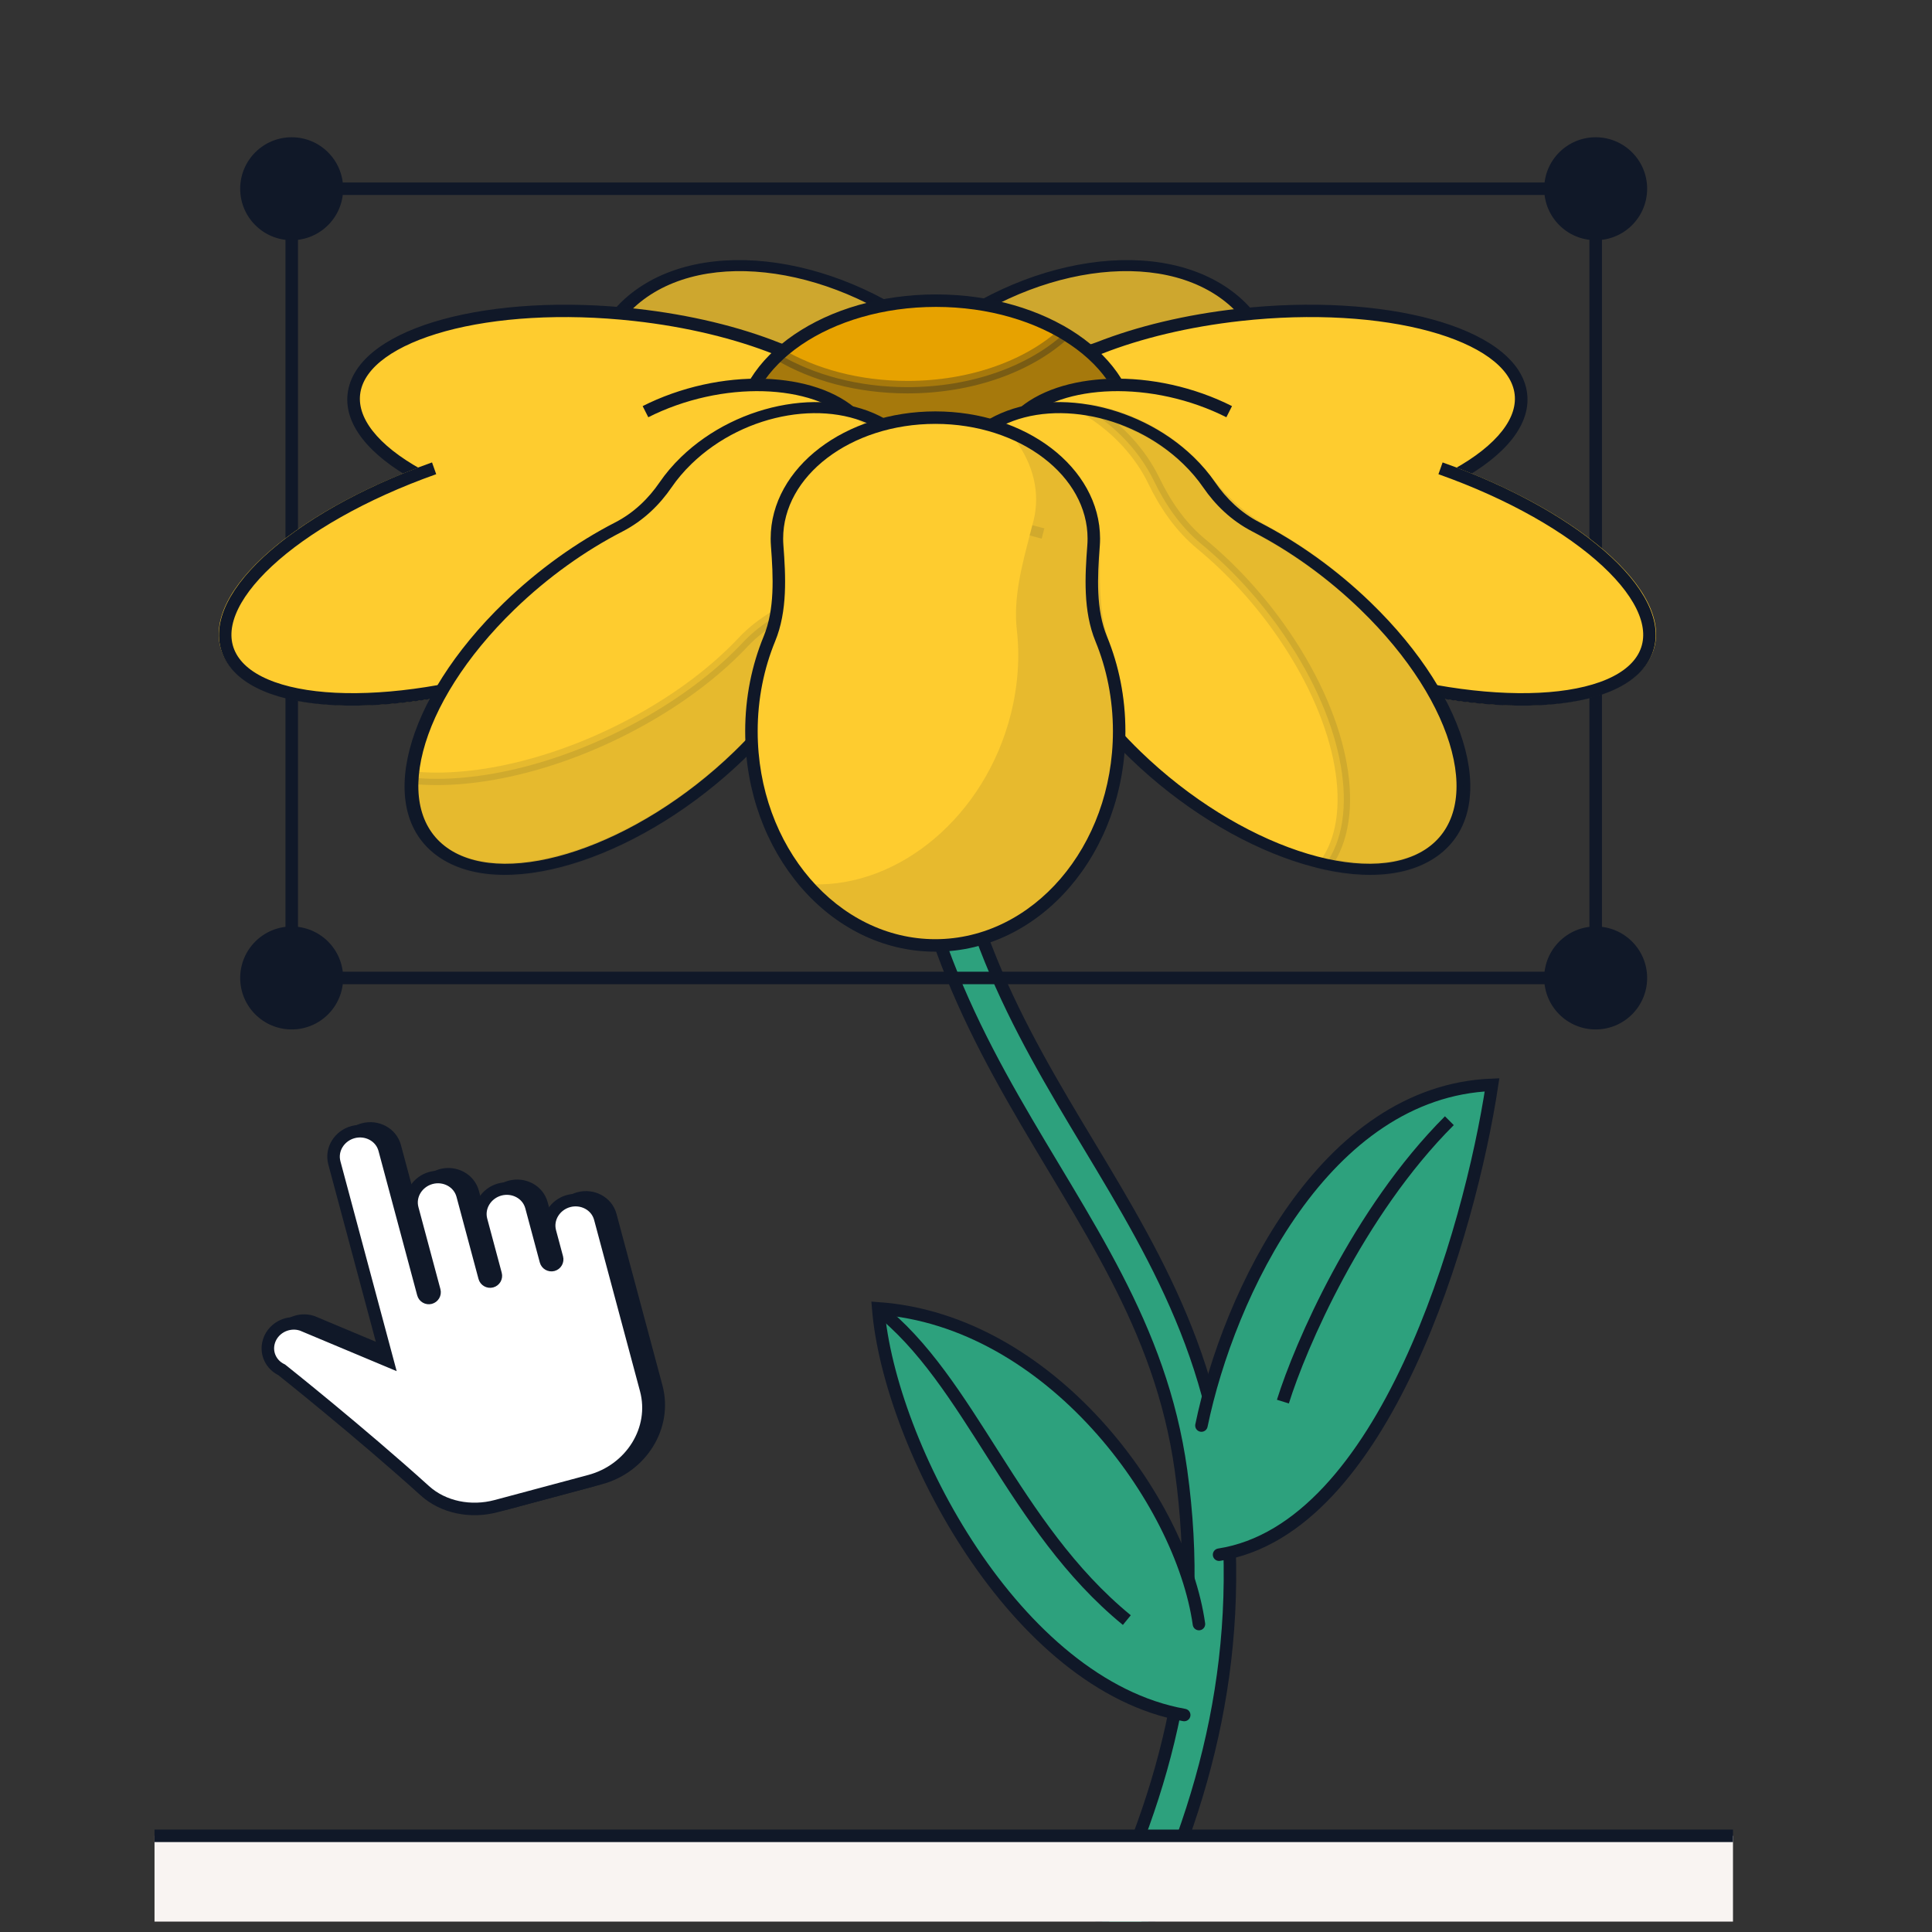 <svg width="93" height="93" viewBox="0 0 93 93" fill="none" xmlns="http://www.w3.org/2000/svg">
<rect x="0" y="0" width="93" height="93" fill="#333333" stroke="none"/>
<g clip-path="url(#clip0_9312_22752)">
<path d="M52.782 93.071C56.218 86.099 58.011 79.12 56.851 70.784C55.872 63.751 52.19 58.896 48.772 52.894C45.368 46.916 42.437 40.063 43.461 29.413L44.459 29.509L45.455 29.605C44.483 39.705 47.232 46.14 50.513 51.903C53.781 57.64 57.788 62.979 58.835 70.508C60.064 79.34 58.143 86.725 54.58 93.956L52.782 93.071Z" fill="#2DA17D"/>
<path d="M52.782 93.071L52.513 92.939C52.478 93.01 52.472 93.093 52.498 93.168C52.524 93.244 52.578 93.306 52.65 93.341L52.782 93.071ZM56.851 70.784L57.148 70.742L57.148 70.742L56.851 70.784ZM48.772 52.894L48.511 53.042L48.511 53.042L48.772 52.894ZM43.461 29.413L43.49 29.114C43.325 29.099 43.178 29.22 43.162 29.385L43.461 29.413ZM44.459 29.509L44.488 29.21L44.487 29.21L44.459 29.509ZM45.455 29.605L45.754 29.634C45.77 29.469 45.648 29.322 45.483 29.306L45.455 29.605ZM50.513 51.903L50.252 52.051L50.252 52.051L50.513 51.903ZM58.835 70.508L59.133 70.466L59.133 70.466L58.835 70.508ZM54.58 93.956L54.447 94.226C54.596 94.299 54.776 94.238 54.849 94.089L54.58 93.956ZM52.782 93.071L53.052 93.204C56.507 86.193 58.319 79.153 57.148 70.742L56.851 70.784L56.553 70.825C57.703 79.088 55.929 86.005 52.513 92.939L52.782 93.071ZM56.851 70.784L57.148 70.742C56.16 63.635 52.428 58.707 49.033 52.745L48.772 52.894L48.511 53.042C51.952 59.085 55.585 63.867 56.553 70.825L56.851 70.784ZM48.772 52.894L49.033 52.745C45.648 46.8 42.744 40.009 43.76 29.442L43.461 29.413L43.162 29.385C42.13 40.117 45.089 47.033 48.511 53.042L48.772 52.894ZM43.461 29.413L43.433 29.712L44.43 29.808L44.459 29.509L44.487 29.21L43.49 29.114L43.461 29.413ZM44.459 29.509L44.43 29.808L45.425 29.904L45.455 29.605L45.483 29.306L44.488 29.21L44.459 29.509ZM45.455 29.605L45.155 29.576C44.176 39.759 46.953 46.257 50.252 52.051L50.513 51.903L50.775 51.754C47.511 46.023 44.79 39.651 45.754 29.634L45.455 29.605ZM50.513 51.903L50.252 52.051C53.542 57.828 57.5 63.095 58.538 70.549L58.835 70.508L59.133 70.466C58.075 62.864 54.02 57.453 50.775 51.754L50.513 51.903ZM58.835 70.508L58.538 70.549C59.756 79.307 57.854 86.631 54.31 93.823L54.58 93.956L54.849 94.089C58.431 86.819 60.372 79.373 59.133 70.466L58.835 70.508ZM54.58 93.956L54.712 93.686L52.915 92.802L52.782 93.071L52.65 93.341L54.447 94.226L54.58 93.956Z" fill="#101828"/>
<path fill-rule="evenodd" clip-rule="evenodd" d="M27.859 55.523C27.856 55.519 27.854 55.515 27.852 55.511C27.852 55.512 27.853 55.513 27.853 55.514L27.859 55.523Z" fill="#2DA17D"/>
<path d="M71.822 52.22C63.77 52.536 59.141 62.284 57.833 68.621L58.258 73.328L58.682 74.838C66.646 73.603 70.76 59.245 71.822 52.22Z" fill="#2DA17D"/>
<path d="M57.833 68.621C59.141 62.284 63.77 52.536 71.822 52.22C70.76 59.245 66.646 73.603 58.682 74.838" stroke="#101828" stroke-width="0.601" stroke-linecap="round"/>
<path d="M42.281 62.978C50.564 63.565 56.877 72.315 57.721 78.274L58.015 79.7L57.012 82.554C48.893 81.113 42.816 69.57 42.281 62.978Z" fill="#2DA17D"/>
<path d="M57.713 78.177C56.869 72.218 50.556 63.566 42.273 62.979C42.808 69.571 48.885 81.114 57.004 82.555" stroke="#101828" stroke-width="0.601" stroke-linecap="round"/>
<path d="M7.438 88.37H83.42V98.281H7.438V88.37Z" fill="#F9F4F2"/>
<path d="M7.438 88.37V88.671H83.42V88.37V88.07H7.438V88.37Z" fill="#101828"/>
<rect x="14.043" y="9.085" width="62.768" height="37.991" stroke="#101828" stroke-width="0.601"/>
<path d="M46.086 17.342C47.458 18.681 48.45 20.133 49.054 21.572C49.521 22.686 50.544 23.631 51.645 24.426C51.892 24.604 52.126 24.799 52.342 25.011C54.846 27.455 54.195 31.159 50.889 33.283C47.582 35.407 42.872 35.147 40.368 32.703C40.15 32.489 39.956 32.267 39.785 32.036C39.032 31.017 38.075 30.028 36.795 29.435C35.145 28.67 33.56 27.604 32.192 26.268C27.759 21.94 27.275 16.433 31.111 13.968C34.948 11.504 41.653 13.014 46.086 17.342Z" fill="#FECC2F"/>
<path d="M46.086 17.342L46.339 17.18L46.339 17.18L46.086 17.342ZM52.342 25.011L52.595 24.848L52.595 24.848L52.342 25.011ZM50.889 33.283L51.103 33.493L51.103 33.493L50.889 33.283ZM40.368 32.703L40.116 32.865L40.116 32.865L40.368 32.703ZM32.192 26.268L31.939 26.431L31.939 26.431L32.192 26.268ZM31.111 13.968L30.896 13.758L30.896 13.758L31.111 13.968ZM49.054 21.572L48.74 21.646L49.054 21.572ZM46.086 17.342L45.833 17.504C47.178 18.818 48.15 20.24 48.74 21.646L49.054 21.572L49.368 21.498C48.751 20.026 47.737 18.544 46.339 17.18L46.086 17.342ZM51.645 24.426L51.429 24.619C51.663 24.788 51.884 24.973 52.089 25.173L52.342 25.011L52.595 24.848C52.367 24.626 52.121 24.42 51.861 24.233L51.645 24.426ZM52.342 25.011L52.089 25.173C54.451 27.479 53.868 31.021 50.673 33.073L50.889 33.283L51.103 33.493C54.521 31.297 55.24 27.431 52.595 24.848L52.342 25.011ZM50.889 33.283L50.673 33.073C47.478 35.126 42.984 34.846 40.621 32.54L40.368 32.703L40.116 32.865C42.761 35.448 47.686 35.688 51.103 33.493L50.889 33.283ZM40.368 32.703L40.621 32.541C40.414 32.338 40.23 32.127 40.069 31.909L39.785 32.036L39.501 32.163C39.681 32.406 39.886 32.641 40.116 32.865L40.368 32.703ZM36.795 29.435L36.951 29.207C35.339 28.46 33.786 27.416 32.444 26.106L32.192 26.268L31.939 26.431C33.333 27.792 34.951 28.881 36.639 29.663L36.795 29.435ZM32.192 26.268L32.444 26.106C30.269 23.982 29.071 21.577 28.881 19.413C28.691 17.249 29.507 15.347 31.326 14.178L31.111 13.968L30.896 13.758C28.878 15.055 28.018 17.138 28.219 19.426C28.42 21.714 29.681 24.227 31.939 26.431L32.192 26.268ZM31.111 13.968L31.326 14.178C33.145 13.01 35.664 12.77 38.299 13.363C40.933 13.956 43.658 15.38 45.833 17.504L46.086 17.342L46.339 17.18C44.081 14.975 41.237 13.48 38.451 12.852C35.665 12.225 32.914 12.462 30.896 13.758L31.111 13.968ZM39.785 32.036L40.069 31.909C39.304 30.875 38.309 29.836 36.951 29.207L36.795 29.435L36.639 29.663C37.841 30.22 38.759 31.16 39.501 32.163L39.785 32.036ZM49.054 21.572L48.74 21.646C49.236 22.828 50.311 23.813 51.429 24.619L51.645 24.426L51.861 24.233C50.777 23.45 49.807 22.545 49.368 21.498L49.054 21.572Z" fill="#101828"/>
<ellipse opacity="0.2" cx="11.218" cy="8.257" rx="11.218" ry="8.257" transform="matrix(0.716 0.699 -0.841 0.541 38.047 9.505)" fill="#101828"/>
<path d="M43.742 17.342C42.371 18.681 41.378 20.133 40.774 21.572C40.307 22.686 39.284 23.631 38.183 24.425C37.936 24.604 37.703 24.799 37.486 25.01C34.982 27.454 35.633 31.158 38.94 33.282C42.246 35.406 46.956 35.146 49.459 32.702C49.678 32.489 49.872 32.266 50.042 32.036C50.796 31.017 51.752 30.028 53.032 29.435C54.682 28.671 56.267 27.604 57.636 26.268C62.069 21.94 62.553 16.433 58.716 13.968C54.88 11.504 48.175 13.014 43.742 17.342Z" fill="#FECC2F"/>
<path d="M43.742 17.342L43.489 17.18L43.489 17.18L43.742 17.342ZM37.486 25.01L37.233 24.848L37.233 24.848L37.486 25.01ZM38.94 33.282L38.724 33.492L38.724 33.492L38.94 33.282ZM49.459 32.702L49.712 32.865L49.712 32.865L49.459 32.702ZM57.636 26.268L57.888 26.431L57.888 26.431L57.636 26.268ZM58.716 13.968L58.931 13.758L58.931 13.758L58.716 13.968ZM53.032 29.435L53.188 29.663L53.032 29.435ZM43.742 17.342L43.995 17.505C42.65 18.818 41.678 20.239 41.088 21.646L40.774 21.572L40.46 21.498C41.078 20.026 42.092 18.544 43.489 17.18L43.742 17.342ZM38.183 24.425L38.399 24.618C38.165 24.787 37.944 24.972 37.739 25.172L37.486 25.01L37.233 24.848C37.461 24.625 37.707 24.42 37.967 24.232L38.183 24.425ZM37.486 25.01L37.739 25.172C35.377 27.479 35.959 31.02 39.154 33.072L38.94 33.282L38.724 33.492C35.307 31.297 34.588 27.43 37.233 24.848L37.486 25.01ZM38.94 33.282L39.154 33.072C42.349 35.125 46.844 34.846 49.207 32.54L49.459 32.702L49.712 32.865C47.067 35.447 42.142 35.688 38.724 33.492L38.94 33.282ZM49.459 32.702L49.207 32.54C49.414 32.338 49.597 32.127 49.759 31.909L50.042 32.036L50.326 32.163C50.147 32.406 49.942 32.64 49.712 32.865L49.459 32.702ZM53.032 29.435L52.876 29.207C54.488 28.46 56.041 27.416 57.383 26.106L57.636 26.268L57.888 26.431C56.494 27.792 54.876 28.881 53.188 29.663L53.032 29.435ZM57.636 26.268L57.383 26.106C59.558 23.982 60.756 21.577 60.946 19.413C61.136 17.249 60.32 15.347 58.501 14.178L58.716 13.968L58.931 13.758C60.949 15.055 61.809 17.138 61.608 19.426C61.407 21.714 60.146 24.226 57.888 26.431L57.636 26.268ZM58.716 13.968L58.501 14.178C56.682 13.01 54.163 12.77 51.529 13.363C48.895 13.957 46.17 15.381 43.995 17.505L43.742 17.342L43.489 17.18C45.747 14.976 48.591 13.48 51.377 12.853C54.162 12.225 56.913 12.462 58.931 13.758L58.716 13.968ZM50.042 32.036L49.759 31.909C50.524 30.874 51.518 29.836 52.876 29.207L53.032 29.435L53.188 29.663C51.986 30.22 51.068 31.16 50.326 32.163L50.042 32.036ZM40.774 21.572L41.088 21.646C40.592 22.827 39.517 23.812 38.399 24.618L38.183 24.425L37.967 24.232C39.051 23.45 40.021 22.544 40.46 21.498L40.774 21.572Z" fill="#101828"/>
<ellipse opacity="0.2" cx="11.218" cy="8.257" rx="11.218" ry="8.257" transform="matrix(-0.716 0.699 0.841 0.541 51.766 9.505)" fill="#101828"/>
<path d="M30.572 15.155C33.153 15.442 35.498 16.021 37.402 16.78C38.101 17.058 38.876 17.143 39.648 17.082C40.339 17.029 41.061 17.038 41.797 17.12C45.733 17.557 48.577 19.875 48.148 22.297C47.72 24.719 44.181 26.328 40.245 25.891C39.507 25.809 38.807 25.66 38.16 25.457C37.438 25.231 36.665 25.143 35.895 25.259C33.802 25.572 31.35 25.618 28.771 25.332C21.802 24.559 16.556 21.654 17.053 18.844C17.55 16.034 23.603 14.382 30.572 15.155Z" fill="#FECC2F"/>
<path d="M30.572 15.155L30.624 14.86L30.572 15.155ZM41.797 17.12L41.85 16.824L41.85 16.824L41.797 17.12ZM48.148 22.297L48.447 22.33L48.447 22.33L48.148 22.297ZM40.245 25.891L40.193 26.187L40.193 26.187L40.245 25.891ZM28.771 25.332L28.719 25.628L28.771 25.332ZM17.053 18.844L16.754 18.811L16.754 18.811L17.053 18.844ZM35.895 25.259L35.922 25.553L35.895 25.259ZM37.402 16.78L37.273 17.056L37.402 16.78ZM39.648 17.082L39.643 16.786L39.648 17.082ZM30.572 15.155L30.52 15.451C33.078 15.735 35.396 16.309 37.273 17.056L37.402 16.78L37.531 16.503C35.599 15.733 33.229 15.149 30.624 14.86L30.572 15.155ZM39.648 17.082L39.653 17.379C40.324 17.327 41.028 17.336 41.745 17.416L41.797 17.12L41.85 16.824C41.095 16.74 40.353 16.73 39.643 16.786L39.648 17.082ZM41.797 17.12L41.745 17.416C43.666 17.629 45.307 18.3 46.408 19.198C47.513 20.098 48.039 21.192 47.85 22.264L48.148 22.297L48.447 22.33C48.686 20.979 48.006 19.703 46.812 18.73C45.614 17.754 43.864 17.048 41.85 16.824L41.797 17.12ZM48.148 22.297L47.85 22.264C47.66 23.335 46.774 24.272 45.399 24.897C44.029 25.52 42.219 25.808 40.298 25.595L40.245 25.891L40.193 26.187C42.208 26.41 44.135 26.113 45.625 25.435C47.111 24.759 48.208 23.681 48.447 22.33L48.148 22.297ZM40.245 25.891L40.298 25.595C39.578 25.515 38.897 25.37 38.269 25.173L38.16 25.457L38.052 25.742C38.718 25.95 39.436 26.103 40.193 26.187L40.245 25.891ZM35.895 25.259L35.867 24.964C33.805 25.273 31.379 25.32 28.823 25.036L28.771 25.332L28.719 25.628C31.32 25.917 33.8 25.871 35.922 25.553L35.895 25.259ZM28.771 25.332L28.823 25.036C25.368 24.653 22.353 23.742 20.273 22.59C19.233 22.014 18.439 21.385 17.939 20.744C17.439 20.104 17.246 19.474 17.351 18.877L17.053 18.844L16.754 18.811C16.611 19.619 16.887 20.406 17.449 21.125C18.01 21.843 18.871 22.516 19.951 23.113C22.113 24.31 25.206 25.238 28.719 25.628L28.771 25.332ZM17.053 18.844L17.351 18.877C17.457 18.28 17.861 17.716 18.564 17.209C19.268 16.702 20.249 16.27 21.45 15.942C23.849 15.288 27.064 15.068 30.52 15.451L30.572 15.155L30.624 14.86C27.111 14.47 23.815 14.689 21.321 15.369C20.075 15.709 19.014 16.168 18.225 16.737C17.436 17.306 16.897 18.003 16.754 18.811L17.053 18.844ZM38.16 25.457L38.269 25.173C37.512 24.936 36.691 24.841 35.867 24.964L35.895 25.259L35.922 25.553C36.638 25.445 37.365 25.526 38.052 25.742L38.16 25.457ZM37.402 16.78L37.273 17.056C38.022 17.355 38.843 17.442 39.653 17.379L39.648 17.082L39.643 16.786C38.908 16.843 38.181 16.762 37.531 16.503L37.402 16.78Z" fill="#101828"/>
<path d="M59.674 15.155C57.13 15.438 54.815 16.005 52.925 16.747C52.31 16.989 51.638 17.08 50.96 17.056C50.412 17.037 49.847 17.057 49.274 17.12C45.338 17.557 42.495 19.875 42.923 22.296C43.351 24.718 46.89 26.328 50.826 25.891C51.506 25.816 52.152 25.684 52.755 25.505C53.409 25.311 54.103 25.232 54.798 25.321C56.789 25.578 59.078 25.599 61.475 25.333C68.444 24.56 73.691 21.654 73.193 18.844C72.696 16.033 66.643 14.382 59.674 15.155Z" fill="#FECC2F"/>
<path d="M59.674 15.155L59.622 14.859L59.622 14.859L59.674 15.155ZM49.274 17.12L49.222 16.825L49.222 16.825L49.274 17.12ZM42.923 22.296L42.624 22.329L42.624 22.329L42.923 22.296ZM50.826 25.891L50.879 26.187L50.826 25.891ZM61.475 25.333L61.527 25.629L61.527 25.629L61.475 25.333ZM73.193 18.844L73.492 18.811L73.492 18.811L73.193 18.844ZM52.755 25.505L52.651 25.219L52.755 25.505ZM54.798 25.321L54.819 25.026L54.798 25.321ZM50.96 17.056L50.952 16.758L50.96 17.056ZM59.674 15.155L59.727 15.451C57.205 15.731 54.916 16.292 53.053 17.024L52.925 16.747L52.798 16.47C54.714 15.717 57.054 15.144 59.622 14.859L59.674 15.155ZM50.96 17.056L50.968 17.354C50.435 17.335 49.885 17.354 49.327 17.416L49.274 17.12L49.222 16.825C49.809 16.759 50.389 16.738 50.952 16.758L50.96 17.056ZM49.274 17.12L49.327 17.416C47.405 17.63 45.765 18.301 44.664 19.198C43.559 20.098 43.032 21.192 43.221 22.263L42.923 22.296L42.624 22.329C42.385 20.979 43.066 19.703 44.26 18.73C45.458 17.754 47.207 17.048 49.222 16.825L49.274 17.12ZM42.923 22.296L43.221 22.263C43.411 23.334 44.297 24.272 45.672 24.897C47.042 25.52 48.852 25.809 50.774 25.596L50.826 25.891L50.879 26.187C48.864 26.411 46.937 26.113 45.446 25.435C43.961 24.759 42.863 23.68 42.624 22.329L42.923 22.296ZM50.826 25.891L50.774 25.596C51.436 25.522 52.065 25.393 52.651 25.219L52.755 25.505L52.859 25.791C52.239 25.974 51.575 26.11 50.879 26.187L50.826 25.891ZM54.798 25.321L54.819 25.026C56.783 25.279 59.047 25.301 61.423 25.037L61.475 25.333L61.527 25.629C59.109 25.898 56.795 25.876 54.777 25.616L54.798 25.321ZM61.475 25.333L61.423 25.037C64.878 24.654 67.893 23.743 69.973 22.591C71.014 22.014 71.807 21.385 72.307 20.744C72.807 20.104 73 19.474 72.895 18.877L73.193 18.844L73.492 18.811C73.635 19.619 73.359 20.405 72.797 21.125C72.236 21.843 71.375 22.516 70.295 23.114C68.134 24.311 65.041 25.239 61.527 25.629L61.475 25.333ZM73.193 18.844L72.895 18.877C72.789 18.28 72.385 17.716 71.682 17.209C70.978 16.702 69.997 16.27 68.797 15.942C66.397 15.287 63.182 15.068 59.727 15.451L59.674 15.155L59.622 14.859C63.135 14.47 66.431 14.689 68.925 15.369C70.171 15.709 71.232 16.168 72.021 16.737C72.81 17.306 73.349 18.002 73.492 18.811L73.193 18.844ZM52.755 25.505L52.651 25.219C53.337 25.016 54.075 24.93 54.819 25.026L54.798 25.321L54.777 25.616C54.132 25.534 53.48 25.606 52.859 25.791L52.755 25.505ZM52.925 16.747L53.053 17.024C52.395 17.283 51.68 17.379 50.968 17.354L50.96 17.056L50.952 16.758C51.595 16.781 52.226 16.694 52.798 16.47L52.925 16.747Z" fill="#101828"/>
<ellipse cx="45.054" cy="20.887" rx="9.405" ry="6.414" fill="#E7A200" stroke="#101828" stroke-width="0.601"/>
<path opacity="0.3" fill-rule="evenodd" clip-rule="evenodd" d="M43.684 18.636C41.32 18.636 39.159 18.041 37.506 17.058C36.339 18.127 35.648 19.452 35.648 20.886C35.648 24.429 39.859 27.3 45.054 27.3C50.248 27.3 54.459 24.429 54.459 20.886C54.459 18.956 53.209 17.226 51.232 16.05C49.517 17.619 46.775 18.636 43.684 18.636Z" fill="#101828" stroke="#101828" stroke-width="0.601"/>
<path d="M20.905 22.543C23.463 21.637 26.005 21.086 28.263 20.886C29.061 20.815 29.797 20.553 30.435 20.172C31.035 19.813 31.709 19.494 32.448 19.232C36.324 17.859 40.488 18.554 41.75 20.787C43.011 23.019 40.892 25.942 37.017 27.316C36.276 27.578 35.524 27.765 34.785 27.879C34 28 33.262 28.26 32.663 28.685C30.971 29.884 28.762 31.018 26.207 31.923C19.345 34.356 12.595 34.227 11.131 31.637C9.668 29.047 14.044 24.976 20.905 22.543Z" fill="#FECC2F"/>
<path d="M20.905 22.543L20.758 22.282L20.758 22.282L20.905 22.543ZM32.448 19.232L32.3 18.971L32.3 18.971L32.448 19.232ZM41.75 20.787L42.033 20.686L42.033 20.686L41.75 20.787ZM37.017 27.316L37.165 27.577L37.165 27.577L37.017 27.316ZM26.207 31.923L26.355 32.185L26.355 32.185L26.207 31.923ZM11.131 31.637L10.848 31.738L10.848 31.738L11.131 31.637ZM20.905 22.543L21.053 22.805C23.588 21.906 26.103 21.362 28.331 21.165L28.263 20.886L28.195 20.607C25.906 20.81 23.337 21.367 20.758 22.282L20.905 22.543ZM30.435 20.172L30.634 20.409C31.218 20.06 31.875 19.75 32.596 19.494L32.448 19.232L32.3 18.971C31.543 19.239 30.851 19.566 30.235 19.934L30.435 20.172ZM32.448 19.232L32.596 19.494C34.489 18.823 36.44 18.663 38.055 18.932C39.675 19.203 40.906 19.894 41.467 20.887L41.75 20.787L42.033 20.686C41.333 19.447 39.85 18.674 38.104 18.382C36.352 18.09 34.283 18.268 32.3 18.971L32.448 19.232ZM41.75 20.787L41.467 20.887C42.028 21.88 41.859 23.067 41.034 24.204C40.213 25.338 38.762 26.383 36.869 27.054L37.017 27.316L37.165 27.577C39.147 26.875 40.694 25.772 41.585 24.542C42.474 23.316 42.733 21.925 42.033 20.686L41.75 20.787ZM37.017 27.316L36.869 27.054C36.147 27.31 35.414 27.492 34.695 27.603L34.785 27.879L34.874 28.155C35.634 28.038 36.406 27.846 37.165 27.577L37.017 27.316ZM32.663 28.685L32.446 28.459C30.777 29.642 28.592 30.764 26.059 31.662L26.207 31.923L26.355 32.185C28.932 31.271 31.165 30.126 32.881 28.911L32.663 28.685ZM26.207 31.923L26.059 31.662C22.655 32.868 19.293 33.434 16.615 33.384C15.275 33.358 14.124 33.179 13.23 32.859C12.337 32.54 11.728 32.092 11.414 31.537L11.131 31.637L10.848 31.738C11.266 32.478 12.05 33.017 13.049 33.375C14.046 33.731 15.286 33.918 16.674 33.944C19.453 33.997 22.896 33.411 26.355 32.185L26.207 31.923ZM11.131 31.637L11.414 31.537C11.101 30.982 11.085 30.324 11.379 29.584C11.674 28.843 12.272 28.043 13.14 27.235C14.876 25.62 17.65 24.011 21.053 22.805L20.905 22.543L20.758 22.282C17.299 23.508 14.454 25.151 12.652 26.827C11.752 27.665 11.102 28.52 10.773 29.347C10.444 30.175 10.429 30.997 10.848 31.738L11.131 31.637ZM34.785 27.879L34.695 27.603C33.871 27.73 33.087 28.005 32.446 28.459L32.663 28.685L32.881 28.911C33.437 28.516 34.129 28.271 34.874 28.155L34.785 27.879ZM28.263 20.886L28.331 21.165C29.185 21.089 29.965 20.809 30.634 20.409L30.435 20.172L30.235 19.934C29.629 20.297 28.937 20.541 28.195 20.607L28.263 20.886Z" fill="#FECC2F"/>
<path d="M20.897 22.543C14.034 24.976 9.658 29.047 11.122 31.638C12.586 34.228 19.336 34.356 26.198 31.923C28.466 31.119 30.462 30.136 32.065 29.087C33.067 28.431 34.286 28.012 35.538 27.736C36.029 27.628 36.521 27.489 37.009 27.316C40.884 25.942 43.003 23.019 41.742 20.787C40.48 18.555 36.316 17.859 32.44 19.232C31.955 19.404 31.497 19.601 31.071 19.817" stroke="#101828" stroke-width="0.601"/>
<path d="M69.341 22.544C66.784 21.637 64.242 21.087 61.983 20.886C61.185 20.816 60.449 20.553 59.812 20.172C59.212 19.812 58.536 19.494 57.797 19.232C53.922 17.858 49.758 18.554 48.496 20.786C47.235 23.018 49.353 25.942 53.228 27.316C53.969 27.578 54.721 27.765 55.461 27.879C56.245 28 56.983 28.26 57.582 28.685C59.274 29.884 61.484 31.019 64.039 31.924C70.901 34.357 77.651 34.228 79.115 31.638C80.579 29.048 76.203 24.976 69.341 22.544Z" fill="#FECC2F"/>
<path d="M69.341 22.544L69.488 22.282L69.488 22.282L69.341 22.544ZM57.797 19.232L57.945 18.97L57.945 18.97L57.797 19.232ZM48.496 20.786L48.213 20.686L48.213 20.686L48.496 20.786ZM53.228 27.316L53.08 27.577L53.08 27.577L53.228 27.316ZM64.039 31.924L63.891 32.186L63.891 32.186L64.039 31.924ZM79.115 31.638L79.398 31.739L79.398 31.739L79.115 31.638ZM59.812 20.172L60.012 19.934L59.812 20.172ZM69.341 22.544L69.193 22.805C66.658 21.907 64.143 21.363 61.916 21.165L61.983 20.886L62.051 20.608C64.341 20.811 66.909 21.368 69.488 22.282L69.341 22.544ZM59.812 20.172L59.612 20.409C59.028 20.059 58.37 19.749 57.65 19.493L57.797 19.232L57.945 18.97C58.703 19.238 59.395 19.565 60.012 19.934L59.812 20.172ZM57.797 19.232L57.65 19.493C55.756 18.822 53.806 18.662 52.191 18.932C50.571 19.203 49.341 19.893 48.78 20.886L48.496 20.786L48.213 20.686C48.914 19.447 50.396 18.674 52.142 18.382C53.894 18.089 55.963 18.267 57.945 18.97L57.797 19.232ZM48.496 20.786L48.78 20.886C48.218 21.879 48.387 23.067 49.211 24.204C50.033 25.337 51.483 26.383 53.376 27.054L53.228 27.316L53.08 27.577C51.098 26.875 49.552 25.771 48.661 24.541C47.772 23.316 47.513 21.925 48.213 20.686L48.496 20.786ZM53.228 27.316L53.376 27.054C54.099 27.31 54.831 27.491 55.55 27.603L55.461 27.879L55.371 28.155C54.611 28.038 53.84 27.846 53.08 27.577L53.228 27.316ZM57.582 28.685L57.799 28.459C59.468 29.642 61.654 30.765 64.186 31.663L64.039 31.924L63.891 32.186C61.314 31.272 59.08 30.127 57.364 28.911L57.582 28.685ZM64.039 31.924L64.186 31.663C67.59 32.869 70.953 33.435 73.631 33.385C74.97 33.359 76.122 33.18 77.016 32.86C77.909 32.541 78.518 32.093 78.832 31.538L79.115 31.638L79.398 31.739C78.979 32.479 78.196 33.019 77.197 33.376C76.199 33.733 74.96 33.919 73.571 33.945C70.792 33.998 67.349 33.412 63.891 32.186L64.039 31.924ZM79.115 31.638L78.832 31.538C79.145 30.983 79.161 30.325 78.867 29.585C78.572 28.844 77.974 28.044 77.106 27.236C75.37 25.621 72.596 24.012 69.193 22.805L69.341 22.544L69.488 22.282C72.947 23.508 75.792 25.151 77.594 26.828C78.494 27.665 79.144 28.521 79.473 29.348C79.802 30.176 79.817 30.998 79.398 31.739L79.115 31.638ZM55.461 27.879L55.55 27.603C56.374 27.73 57.158 28.005 57.799 28.459L57.582 28.685L57.364 28.911C56.808 28.516 56.116 28.27 55.371 28.155L55.461 27.879ZM61.983 20.886L61.916 21.165C61.061 21.089 60.281 20.809 59.612 20.409L59.812 20.172L60.012 19.934C60.617 20.297 61.309 20.542 62.051 20.608L61.983 20.886Z" fill="#FECC2F"/>
<path d="M69.342 22.543C76.204 24.976 80.581 29.047 79.117 31.638C77.653 34.228 70.903 34.356 64.041 31.923C61.773 31.119 59.777 30.136 58.174 29.087C57.172 28.431 55.953 28.012 54.7 27.736C54.21 27.628 53.718 27.489 53.23 27.316C49.355 25.942 47.236 23.019 48.497 20.787C49.759 18.555 53.923 17.859 57.799 19.232C58.284 19.404 58.742 19.601 59.169 19.817" stroke="#101828" stroke-width="0.601"/>
<path d="M24.516 29.172C26.152 27.589 27.975 26.298 29.787 25.367C30.748 24.873 31.489 24.142 32.036 23.342C32.314 22.937 32.647 22.542 33.036 22.165C35.726 19.563 40.042 18.838 42.678 20.546C45.313 22.254 45.27 25.749 42.581 28.352C42.191 28.729 41.767 29.066 41.319 29.362C40.437 29.945 39.678 30.665 39.256 31.508C38.462 33.098 37.226 34.768 35.59 36.35C30.829 40.958 24.49 43.086 21.432 41.104C18.374 39.122 19.755 33.78 24.516 29.172Z" fill="#FECC2F"/>
<path d="M24.516 29.172L24.264 29.009L24.264 29.009L24.516 29.172ZM33.036 22.165L32.784 22.002L32.784 22.002L33.036 22.165ZM42.678 20.546L42.894 20.337L42.894 20.337L42.678 20.546ZM42.581 28.352L42.833 28.515L42.833 28.515L42.581 28.352ZM35.59 36.35L35.843 36.514L35.843 36.514L35.59 36.35ZM21.432 41.104L21.216 41.313L21.216 41.313L21.432 41.104ZM39.256 31.508L39.564 31.597L39.256 31.508ZM32.036 23.342L31.747 23.223L32.036 23.342ZM24.516 29.172L24.768 29.335C26.383 27.773 28.179 26.503 29.958 25.588L29.787 25.367L29.616 25.146C27.771 26.094 25.922 27.405 24.264 29.009L24.516 29.172ZM32.036 23.342L32.326 23.462C32.593 23.072 32.914 22.691 33.288 22.329L33.036 22.165L32.784 22.002C32.381 22.392 32.035 22.802 31.747 23.223L32.036 23.342ZM33.036 22.165L33.288 22.329C35.895 19.806 40.005 19.163 42.462 20.755L42.678 20.546L42.894 20.337C40.079 18.513 35.556 19.32 32.784 22.002L33.036 22.165ZM42.678 20.546L42.462 20.755C44.919 22.347 44.936 25.665 42.329 28.188L42.581 28.352L42.833 28.515C45.605 25.833 45.708 22.161 42.894 20.337L42.678 20.546ZM42.581 28.352L42.329 28.188C41.953 28.551 41.545 28.876 41.114 29.161L41.319 29.362L41.524 29.563C41.989 29.256 42.429 28.906 42.833 28.515L42.581 28.352ZM39.256 31.508L38.949 31.419C38.169 32.98 36.952 34.625 35.338 36.187L35.59 36.35L35.843 36.514C37.499 34.91 38.755 33.216 39.564 31.597L39.256 31.508ZM35.59 36.35L35.338 36.187C32.987 38.462 30.256 40.114 27.756 40.954C25.242 41.798 23.042 41.799 21.648 40.895L21.432 41.104L21.216 41.313C22.879 42.391 25.378 42.319 27.989 41.442C30.613 40.561 33.433 38.846 35.843 36.514L35.59 36.35ZM21.432 41.104L21.648 40.895C20.253 39.991 19.819 38.283 20.367 36.165C20.911 34.058 22.417 31.611 24.768 29.335L24.516 29.172L24.264 29.009C21.854 31.341 20.288 33.869 19.716 36.08C19.148 38.28 19.552 40.234 21.216 41.313L21.432 41.104ZM41.319 29.362L41.114 29.161C40.201 29.764 39.398 30.52 38.949 31.419L39.256 31.508L39.564 31.597C39.958 30.809 40.673 30.125 41.524 29.563L41.319 29.362ZM29.787 25.367L29.958 25.588C30.982 25.062 31.759 24.289 32.326 23.462L32.036 23.342L31.747 23.223C31.219 23.994 30.514 24.684 29.616 25.146L29.787 25.367Z" fill="#101828"/>
<path opacity="0.1" fill-rule="evenodd" clip-rule="evenodd" d="M31.194 34.455C27.265 36.728 22.956 37.768 19.808 37.428C19.695 39.01 20.21 40.32 21.419 41.104C24.478 43.086 30.816 40.958 35.578 36.35C37.088 34.888 38.257 33.352 39.053 31.873C39.627 30.806 40.603 29.892 41.678 29.101C41.989 28.872 42.286 28.622 42.566 28.352C45.255 25.75 45.299 22.254 42.664 20.546C42.309 20.316 41.924 20.131 41.516 19.987C41.839 20.204 42.132 20.452 42.391 20.73C44.476 22.975 43.475 26.352 40.157 28.271C39.812 28.47 39.455 28.646 39.091 28.798C37.833 29.323 36.636 29.99 35.788 30.896C34.612 32.151 33.059 33.377 31.194 34.455Z" fill="#101828" stroke="#101828" stroke-width="0.601"/>
<path d="M65.733 29.172C64.095 27.586 62.27 26.295 60.456 25.363C59.495 24.87 58.753 24.139 58.205 23.34C57.928 22.935 57.595 22.541 57.207 22.166C54.517 19.563 50.201 18.838 47.565 20.546C44.93 22.255 44.973 25.749 47.662 28.352C48.054 28.73 48.48 29.069 48.93 29.366C49.813 29.949 50.574 30.669 50.996 31.514C51.791 33.102 53.025 34.769 54.659 36.349C59.42 40.957 65.76 43.086 68.818 41.104C71.876 39.122 70.495 33.779 65.733 29.172Z" fill="#FECC2F"/>
<path d="M65.733 29.172L65.986 29.008L65.986 29.008L65.733 29.172ZM57.207 22.166L57.459 22.002L57.459 22.002L57.207 22.166ZM47.565 20.546L47.349 20.337L47.349 20.337L47.565 20.546ZM47.662 28.352L47.41 28.515L47.41 28.515L47.662 28.352ZM54.659 36.349L54.407 36.513L54.407 36.513L54.659 36.349ZM68.818 41.104L69.034 41.313L69.034 41.313L68.818 41.104ZM48.93 29.366L48.725 29.568L48.93 29.366ZM65.733 29.172L65.481 29.335C63.864 27.771 62.066 26.499 60.285 25.585L60.456 25.363L60.627 25.142C62.474 26.091 64.326 27.402 65.986 29.008L65.733 29.172ZM58.205 23.34L57.916 23.459C57.649 23.07 57.328 22.691 56.955 22.329L57.207 22.166L57.459 22.002C57.861 22.391 58.206 22.8 58.495 23.22L58.205 23.34ZM57.207 22.166L56.955 22.329C54.348 19.806 50.238 19.163 47.781 20.755L47.565 20.546L47.349 20.337C50.164 18.513 54.687 19.32 57.459 22.002L57.207 22.166ZM47.565 20.546L47.781 20.755C45.324 22.348 45.307 25.666 47.914 28.188L47.662 28.352L47.41 28.515C44.638 25.833 44.535 22.161 47.349 20.337L47.565 20.546ZM47.662 28.352L47.914 28.188C48.291 28.553 48.701 28.879 49.134 29.165L48.93 29.366L48.725 29.568C48.258 29.259 47.816 28.908 47.41 28.515L47.662 28.352ZM50.996 31.514L51.304 31.425C52.084 32.984 53.299 34.626 54.911 36.186L54.659 36.349L54.407 36.513C52.752 34.912 51.498 33.22 50.688 31.603L50.996 31.514ZM54.659 36.349L54.911 36.186C57.263 38.462 59.993 40.114 62.494 40.954C65.008 41.798 67.208 41.799 68.602 40.895L68.818 41.104L69.034 41.313C67.371 42.391 64.872 42.319 62.26 41.442C59.636 40.561 56.817 38.845 54.407 36.513L54.659 36.349ZM68.818 41.104L68.602 40.895C69.997 39.991 70.431 38.283 69.883 36.165C69.338 34.057 67.833 31.61 65.481 29.335L65.733 29.172L65.986 29.008C68.396 31.34 69.961 33.868 70.533 36.08C71.102 38.28 70.698 40.235 69.034 41.313L68.818 41.104ZM48.93 29.366L49.134 29.165C50.049 29.768 50.853 30.525 51.304 31.425L50.996 31.514L50.688 31.603C50.294 30.814 49.577 30.13 48.725 29.568L48.93 29.366ZM60.456 25.363L60.285 25.585C59.261 25.059 58.483 24.286 57.916 23.459L58.205 23.34L58.495 23.22C59.023 23.991 59.729 24.681 60.627 25.142L60.456 25.363Z" fill="#101828"/>
<path opacity="0.1" fill-rule="evenodd" clip-rule="evenodd" d="M63.809 41.597C65.802 42.035 67.579 41.907 68.818 41.104C71.876 39.121 70.495 33.78 65.734 29.172C64.221 27.708 62.549 26.495 60.873 25.584C59.666 24.928 58.727 23.99 57.959 23C57.737 22.715 57.487 22.436 57.209 22.166C55.878 20.878 54.149 20.05 52.422 19.75C53.419 20.37 54.311 21.196 54.988 22.188C55.202 22.502 55.386 22.82 55.541 23.139C56.078 24.247 56.793 25.334 57.833 26.192C59.277 27.384 60.652 28.872 61.815 30.578C64.773 34.914 65.463 39.326 63.809 41.597Z" fill="#101828" stroke="#101828" stroke-width="0.601"/>
<path d="M36.172 35.199C36.172 33.606 36.483 32.098 37.036 30.752C37.605 29.37 37.523 27.757 37.41 26.267C37.402 26.154 37.398 26.041 37.398 25.927C37.398 22.711 40.813 20.103 45.025 20.103C49.237 20.103 52.652 22.711 52.652 25.927C52.652 26.042 52.648 26.157 52.639 26.27C52.525 27.761 52.442 29.375 53.01 30.758C53.563 32.102 53.873 33.608 53.873 35.199C53.873 40.893 49.91 45.509 45.023 45.51C40.135 45.51 36.172 40.893 36.172 35.199Z" fill="#FECC2F"/>
<path d="M36.172 35.199L35.871 35.199L35.871 35.199L36.172 35.199ZM37.398 25.927L37.097 25.927L37.097 25.927L37.398 25.927ZM45.025 20.103L45.025 19.803L45.025 19.803L45.025 20.103ZM52.652 25.927L52.953 25.927L52.953 25.927L52.652 25.927ZM53.873 35.199L54.173 35.199L54.173 35.199L53.873 35.199ZM45.023 45.51L45.023 45.81L45.023 45.81L45.023 45.51ZM52.639 26.27L52.939 26.293L52.639 26.27ZM53.01 30.758L52.732 30.872L53.01 30.758ZM36.172 35.199L36.472 35.199C36.472 33.645 36.775 32.176 37.314 30.866L37.036 30.752L36.759 30.638C36.19 32.02 35.871 33.567 35.871 35.199L36.172 35.199ZM37.41 26.267L37.71 26.244C37.702 26.139 37.698 26.033 37.698 25.926L37.398 25.927L37.097 25.927C37.097 26.048 37.102 26.169 37.111 26.29L37.41 26.267ZM37.398 25.927L37.698 25.927C37.698 24.432 38.491 23.058 39.814 22.048C41.138 21.037 42.979 20.404 45.025 20.404L45.025 20.103L45.025 19.803C42.859 19.803 40.887 20.473 39.45 21.57C38.012 22.668 37.097 24.205 37.097 25.927L37.398 25.927ZM45.025 20.103L45.025 20.404C47.071 20.404 48.913 21.038 50.236 22.048C51.559 23.058 52.352 24.432 52.352 25.927L52.652 25.927L52.953 25.927C52.953 24.205 52.038 22.668 50.601 21.57C49.164 20.473 47.191 19.803 45.025 19.803L45.025 20.103ZM52.652 25.927L52.352 25.926C52.352 26.034 52.348 26.141 52.34 26.247L52.639 26.27L52.939 26.293C52.948 26.172 52.953 26.05 52.953 25.927L52.652 25.927ZM53.01 30.758L52.732 30.872C53.27 32.18 53.572 33.647 53.573 35.199L53.873 35.199L54.173 35.199C54.173 33.569 53.856 32.025 53.288 30.643L53.01 30.758ZM53.873 35.199L53.573 35.199C53.573 40.772 49.703 45.209 45.023 45.209L45.023 45.51L45.023 45.81C50.118 45.81 54.173 41.014 54.173 35.199L53.873 35.199ZM45.023 45.51L45.023 45.209C40.342 45.209 36.472 40.772 36.472 35.199L36.172 35.199L35.871 35.199C35.871 41.014 39.927 45.81 45.023 45.81L45.023 45.51ZM52.639 26.27L52.34 26.247C52.226 27.729 52.133 29.414 52.732 30.872L53.01 30.758L53.288 30.643C52.751 29.336 52.824 27.792 52.939 26.293L52.639 26.27ZM37.036 30.752L37.314 30.866C37.914 29.409 37.822 27.726 37.71 26.244L37.41 26.267L37.111 26.29C37.224 27.788 37.296 29.331 36.759 30.638L37.036 30.752Z" fill="#101828"/>
<g opacity="0.1">
<path fill-rule="evenodd" clip-rule="evenodd" d="M49.127 21.017C50.031 22.255 50.401 23.713 50.039 25.151C49.981 25.383 49.92 25.616 49.858 25.851C49.478 27.303 49.079 28.825 49.245 30.279C49.396 31.602 49.31 33.012 48.952 34.438C47.682 39.481 43.444 43.001 39.105 42.87C40.672 44.511 42.745 45.509 45.018 45.509C49.905 45.509 53.868 40.893 53.868 35.2C53.868 33.737 53.606 32.345 53.134 31.084C52.616 29.7 52.631 28.137 52.645 26.645C52.648 26.403 52.65 26.163 52.65 25.926C52.65 23.864 51.246 22.051 49.127 21.017Z" fill="#101828"/>
<path d="M50.039 25.151C50.401 23.713 50.031 22.255 49.127 21.017C51.246 22.051 52.65 23.864 52.65 25.926C52.65 26.163 52.648 26.403 52.645 26.645C52.631 28.137 52.616 29.7 53.134 31.084C53.606 32.345 53.868 33.737 53.868 35.2C53.868 40.893 49.905 45.509 45.018 45.509C42.745 45.509 40.672 44.511 39.105 42.87C43.444 43.001 47.682 39.481 48.952 34.438C49.31 33.012 49.396 31.602 49.245 30.279C49.079 28.825 49.478 27.303 49.858 25.851M50.039 25.151C49.981 25.383 49.92 25.616 49.858 25.851M50.039 25.151C50.004 25.288 49.969 25.426 49.933 25.565C49.908 25.66 49.883 25.756 49.858 25.851" stroke="#101828" stroke-width="0.601"/>
</g>
<path opacity="0.1" d="M49.852 25.851C49.896 25.686 49.938 25.521 49.98 25.358" stroke="#101828" stroke-width="0.601"/>
<path d="M17.49 54.363C18.14 54.189 18.833 54.542 19.008 55.195L20.942 62.41L21.476 62.267L20.346 58.048C20.171 57.395 20.595 56.743 21.245 56.569C21.895 56.395 22.587 56.748 22.762 57.401L23.892 61.619L24.428 61.476L23.658 58.604C23.484 57.95 23.907 57.3 24.556 57.126C25.206 56.951 25.899 57.303 26.074 57.956L26.844 60.829L27.378 60.685L26.97 59.16C26.795 58.507 27.219 57.855 27.869 57.681C28.518 57.507 29.21 57.859 29.386 58.513L31.595 66.758C32.106 68.665 30.874 70.626 28.894 71.157L24.388 72.364C23.151 72.695 21.831 72.425 20.947 71.627C17.806 68.788 14.118 65.856 14.071 65.818L14.05 65.802L14.027 65.79C13.56 65.555 13.307 65.052 13.414 64.539C13.486 64.194 13.711 63.9 14.023 63.728C14.289 63.581 14.599 63.535 14.893 63.595L15.018 63.628L15.031 63.632L15.043 63.637L19.14 65.354L16.591 55.842C16.417 55.189 16.84 54.537 17.49 54.363Z" fill="#101828" stroke="#101828" stroke-width="0.603"/>
<path d="M16.994 54.496C17.644 54.322 18.337 54.675 18.512 55.328L20.374 62.276C20.414 62.424 20.565 62.511 20.712 62.472C20.86 62.432 20.948 62.281 20.909 62.133L19.85 58.181C19.675 57.528 20.099 56.876 20.749 56.702C21.398 56.528 22.09 56.881 22.266 57.534L23.325 61.486C23.364 61.633 23.516 61.72 23.664 61.681C23.812 61.641 23.9 61.49 23.86 61.342L23.162 58.737C22.988 58.084 23.411 57.433 24.06 57.258C24.71 57.084 25.403 57.436 25.578 58.089L26.276 60.695C26.316 60.842 26.468 60.929 26.616 60.89C26.763 60.85 26.85 60.699 26.811 60.551L26.474 59.293C26.299 58.64 26.723 57.988 27.372 57.814C28.022 57.64 28.714 57.992 28.89 58.646L31.099 66.891C31.61 68.798 30.378 70.759 28.398 71.29L23.892 72.497C22.655 72.829 21.334 72.558 20.451 71.76C17.31 68.921 13.622 65.989 13.575 65.951L13.554 65.935L13.531 65.924C13.064 65.688 12.811 65.184 12.918 64.672C12.99 64.327 13.215 64.033 13.526 63.861C13.793 63.715 14.103 63.668 14.397 63.728L14.522 63.761L14.535 63.765L14.547 63.77L18.644 65.487L16.095 55.975C15.921 55.322 16.344 54.67 16.994 54.496Z" fill="white" stroke="#101828" stroke-width="0.603"/>
<path d="M61.754 67.469C62.589 64.798 65.36 58.354 69.767 53.947" stroke="#101828" stroke-width="0.601"/>
<path d="M42.223 62.961C46.73 66.467 48.733 73.478 54.242 77.986" stroke="#101828" stroke-width="0.601"/>
<circle cx="14.04" cy="9.085" r="2.478" fill="#101828"/>
<circle cx="76.81" cy="9.085" r="2.478" fill="#101828"/>
<circle cx="14.04" cy="47.076" r="2.478" fill="#101828"/>
<circle cx="76.81" cy="47.076" r="2.478" fill="#101828"/>
</g>
<defs>
<clipPath id="clip0_9312_22752">
<rect width="92.5" height="92.5" fill="white"/>
</clipPath>
</defs>
</svg>
